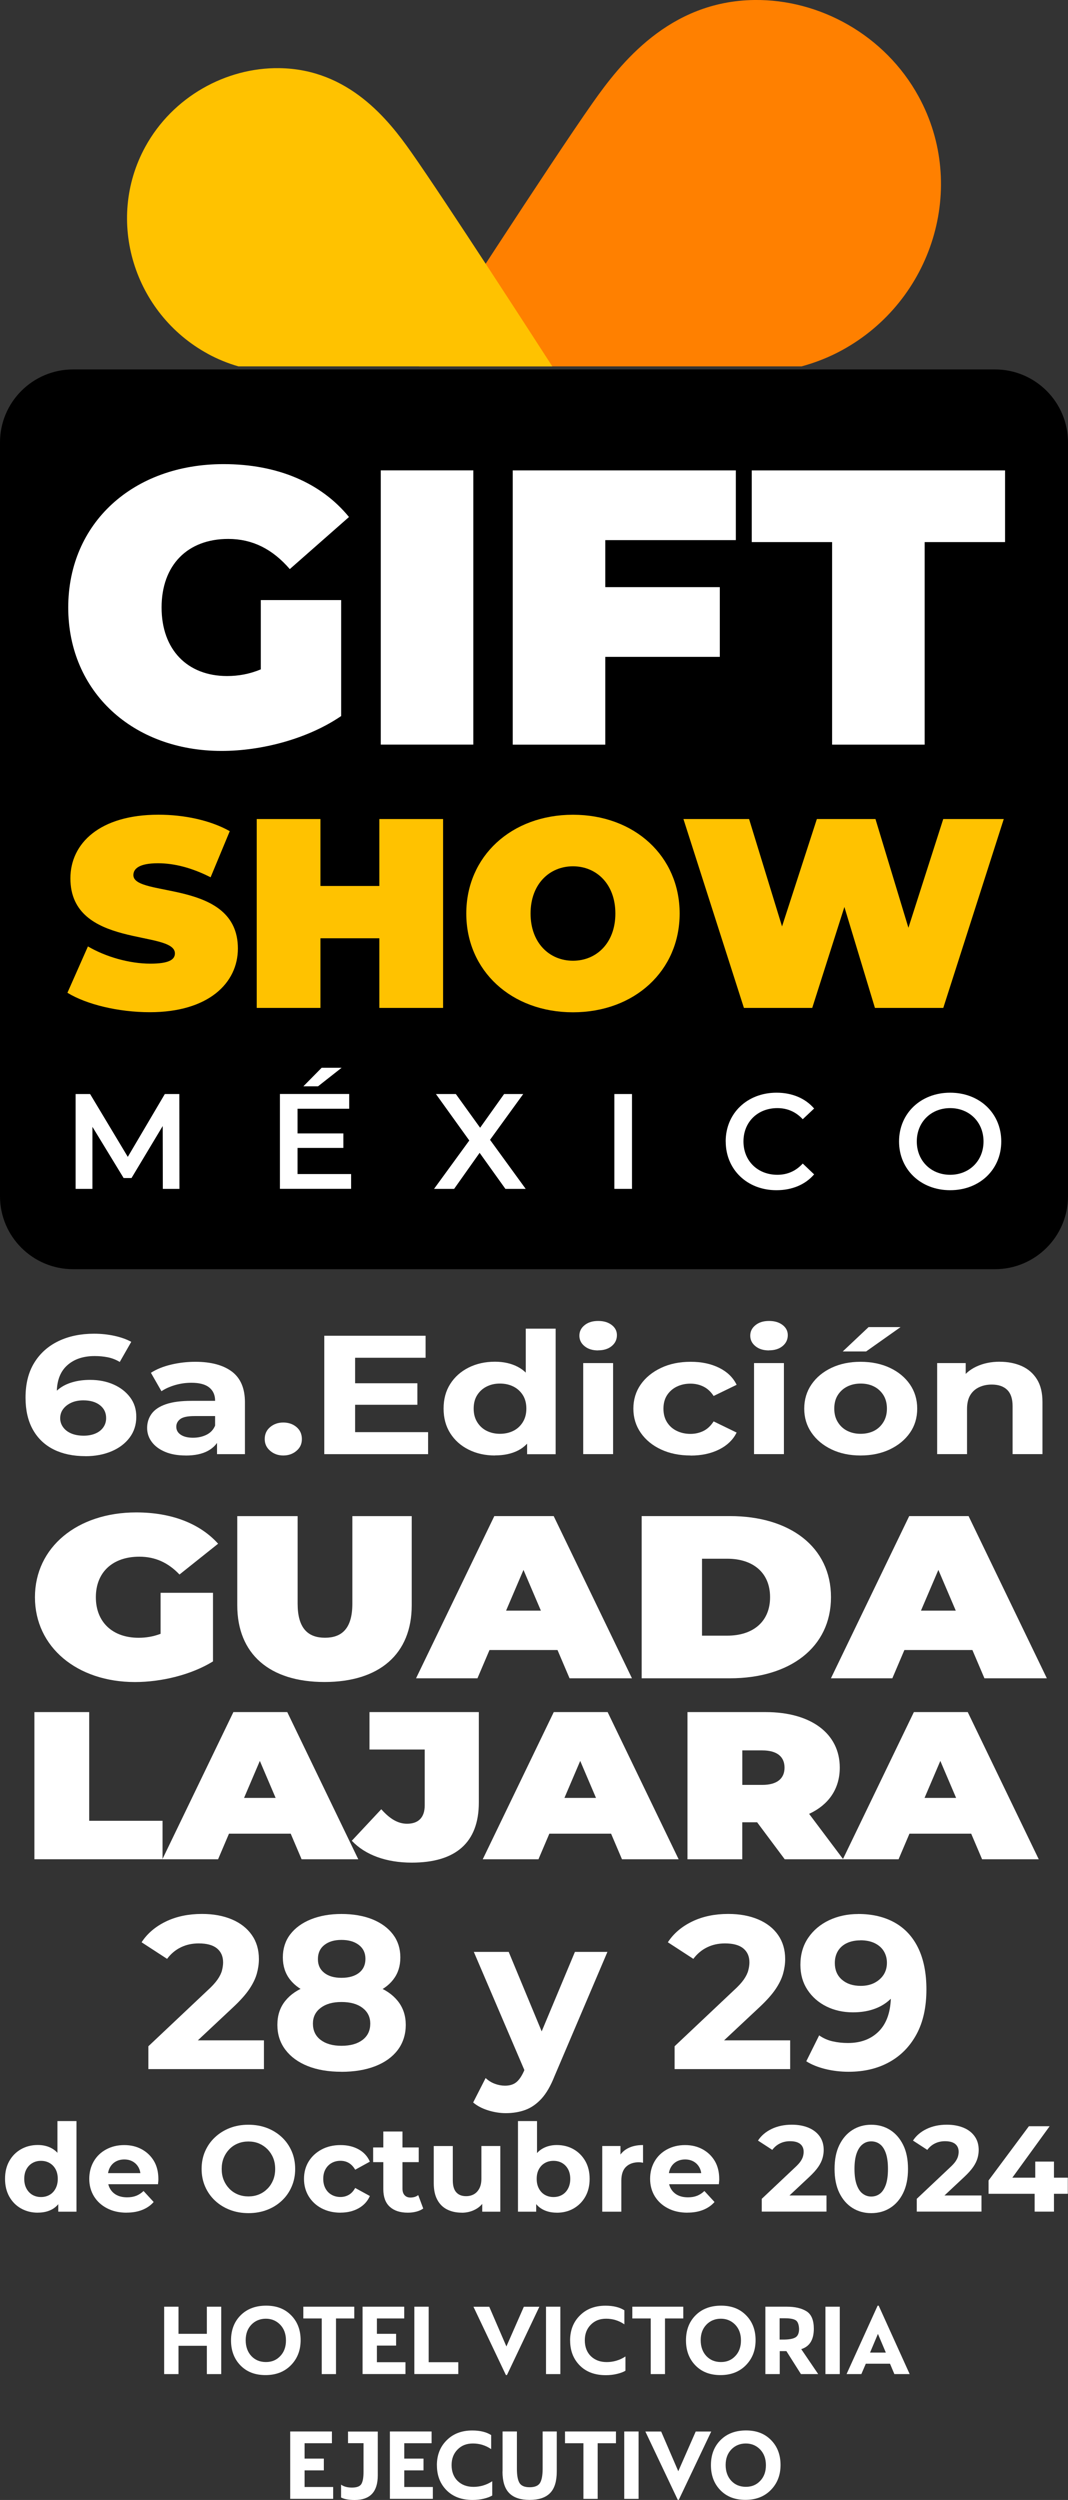 <svg xmlns="http://www.w3.org/2000/svg" id="Capa_2" viewBox="0 0 256.39 599.84"><rect x="0" y="0" width="256.39" height="599.84" fill="#333333" stroke="none"/><defs><style>.cls-1{fill:#ff8000;}.cls-2{fill:#fff;}.cls-3{fill:#ffc200;}</style></defs><g id="Capa_1-2"><path class="cls-2" d="M38.54,382.18h12.59v16.46c-5.22,3.22-12.4,4.95-18.73,4.95-13.88,0-24.01-8.39-24.01-20.35s10.13-20.35,24.32-20.35c8.48,0,15.29,2.67,19.65,7.51l-9.27,7.39c-2.7-2.84-5.83-4.28-9.64-4.28-6.39,0-10.44,3.72-10.44,9.73s4.05,9.73,10.26,9.73c1.78,0,3.5-.28,5.28-.95v-9.84Z"></path><path class="cls-2" d="M56.96,385.18v-21.4h14.49v21.01c0,5.95,2.52,8.17,6.57,8.17s6.57-2.22,6.57-8.17v-21.01h14.25v21.4c0,11.67-7.74,18.4-20.94,18.4s-20.94-6.73-20.94-18.4Z"></path><path class="cls-2" d="M133.84,395.91h-16.33l-2.89,6.78h-14.74l18.79-38.92h14.25l18.79,38.92h-14.98l-2.89-6.78ZM129.85,386.46l-4.18-9.78-4.18,9.78h8.35Z"></path><path class="cls-2" d="M154.04,363.77h21.19c14.37,0,24.26,7.39,24.26,19.46s-9.89,19.46-24.26,19.46h-21.19v-38.92ZM174.61,392.46c6.08,0,10.26-3.28,10.26-9.23s-4.18-9.23-10.26-9.23h-6.08v18.46h6.08Z"></path><path class="cls-2" d="M233.44,395.91h-16.33l-2.89,6.78h-14.74l18.79-38.92h14.25l18.79,38.92h-14.98l-2.89-6.78ZM229.45,386.46l-4.18-9.78-4.18,9.78h8.35Z"></path><path class="cls-2" d="M8.26,410.8h13.15v26.08h17.61v9.23H8.26v-35.32Z"></path><path class="cls-2" d="M69.79,439.97h-14.82l-2.62,6.15h-13.37l17.05-35.32h12.93l17.05,35.32h-13.6l-2.62-6.15ZM66.17,431.39l-3.79-8.88-3.79,8.88h7.58Z"></path><path class="cls-2" d="M84.45,441.68l7.08-7.57c2.06,2.32,4.01,3.48,6.19,3.48,2.73,0,4.24-1.51,4.24-4.39v-13.42h-13.26v-8.98h26.25v21.69c0,9.69-5.63,14.43-16.11,14.43-6.07,0-11.15-1.82-14.38-5.25Z"></path><path class="cls-2" d="M146.7,439.97h-14.82l-2.62,6.15h-13.37l17.05-35.32h12.93l17.05,35.32h-13.6l-2.62-6.15ZM143.08,431.39l-3.79-8.88-3.79,8.88h7.58Z"></path><path class="cls-2" d="M181.76,437.24h-3.57v8.88h-13.15v-35.32h18.78c10.87,0,17.78,5.15,17.78,13.32,0,5.1-2.67,8.93-7.36,11.1l8.19,10.9h-14.04l-6.63-8.88ZM182.99,419.99h-4.79v8.28h4.79c3.62,0,5.35-1.57,5.35-4.14s-1.73-4.14-5.35-4.14Z"></path><path class="cls-2" d="M233.15,439.97h-14.82l-2.62,6.15h-13.37l17.05-35.32h12.93l17.05,35.32h-13.6l-2.62-6.15ZM229.53,431.39l-3.79-8.88-3.79,8.88h7.58Z"></path><path d="M238.84,88.64H17.55c-9.69,0-17.55,7.85-17.55,17.52v180.85c0,9.68,7.86,17.52,17.55,17.52h221.29c9.69,0,17.55-7.85,17.55-17.52V106.16c0-9.68-7.86-17.52-17.55-17.52Z"></path><path class="cls-2" d="M62.6,143.98h19.3v27.83c-8,5.45-19.02,8.37-28.71,8.37-21.27,0-36.81-14.19-36.81-34.41s15.53-34.41,37.28-34.41c12.99,0,23.44,4.51,30.12,12.69l-14.21,12.5c-4.14-4.79-8.94-7.24-14.78-7.24-9.79,0-16,6.3-16,16.45s6.21,16.45,15.72,16.45c2.73,0,5.37-.47,8.1-1.6v-16.64Z"></path><path class="cls-2" d="M91.41,112.86h22.22v65.8h-22.22v-65.8Z"></path><path class="cls-2" d="M145.31,129.6v11.28h27.49v16.73h-27.49v21.06h-22.22v-65.8h53.56v16.73h-31.35Z"></path><path class="cls-2" d="M199.77,130.07h-19.3v-17.2h60.81v17.2h-19.3v48.6h-22.22v-48.6Z"></path><path class="cls-3" d="M16.18,238.22l4.93-11.14c4.28,2.52,9.99,4.14,14.98,4.14,4.34,0,5.9-.91,5.9-2.46,0-5.7-25.09-1.1-25.09-18,0-8.42,7.07-15.28,21.14-15.28,6.09,0,12.38,1.29,17.12,3.95l-4.6,11.07c-4.47-2.27-8.69-3.37-12.64-3.37-4.47,0-5.9,1.29-5.9,2.85,0,5.44,25.09.91,25.09,17.61,0,8.29-7.07,15.28-21.14,15.28-7.59,0-15.24-1.88-19.78-4.66Z"></path><path class="cls-3" d="M106.37,196.52v45.32h-15.3v-16.71h-14.14v16.71h-15.3v-45.32h15.3v16.06h14.14v-16.06h15.3Z"></path><path class="cls-3" d="M111.94,219.19c0-13.73,10.83-23.7,25.61-23.7s25.61,9.97,25.61,23.7-10.83,23.7-25.61,23.7-25.61-9.97-25.61-23.7ZM147.73,219.19c0-7.06-4.54-11.33-10.18-11.33s-10.18,4.27-10.18,11.33,4.54,11.33,10.18,11.33,10.18-4.27,10.18-11.33Z"></path><path class="cls-3" d="M240.97,196.52l-14.52,45.32h-16.41l-7.33-24.22-7.72,24.22h-16.4l-14.52-45.32h15.76l7.91,25.77,8.36-25.77h14.07l7.91,26.09,8.36-26.09h14.52Z"></path><path class="cls-2" d="M39.09,285.26l-.03-15.08-7.49,12.48h-1.89l-7.49-12.29v14.89h-4.04v-22.76h3.48l9.05,15.08,8.89-15.08h3.48l.03,22.76h-4Z"></path><path class="cls-2" d="M84.29,281.71v3.54h-17.09v-22.76h16.63v3.54h-12.4v5.92h11v3.48h-11v6.27h12.86ZM76.35,260.65h-3.52l4.39-4.45h4.79l-5.66,4.45Z"></path><path class="cls-2" d="M121.33,285.26l-6.19-8.65-6.12,8.65h-4.82l8.46-11.61-8.01-11.15h4.78l5.83,8.09,5.76-8.09h4.59l-7.97,10.99,8.56,11.77h-4.88Z"></path><path class="cls-2" d="M147.49,262.5h4.23v22.76h-4.23v-22.76Z"></path><path class="cls-2" d="M174.21,273.88c0-6.79,5.21-11.7,12.21-11.7,3.71,0,6.9,1.33,9.02,3.8l-2.73,2.57c-1.66-1.79-3.71-2.67-6.09-2.67-4.72,0-8.14,3.32-8.14,8s3.42,8,8.14,8c2.38,0,4.43-.88,6.09-2.7l2.73,2.6c-2.12,2.47-5.31,3.8-9.05,3.8-6.97,0-12.17-4.91-12.17-11.7Z"></path><path class="cls-2" d="M215.83,273.88c0-6.73,5.21-11.7,12.27-11.7s12.27,4.94,12.27,11.7-5.21,11.7-12.27,11.7-12.27-4.97-12.27-11.7ZM236.11,273.88c0-4.65-3.42-8-8.01-8s-8.01,3.35-8.01,8,3.42,8,8.01,8,8.01-3.35,8.01-8Z"></path><path class="cls-1" d="M192.39,87.92c3.32-.9,6.6-2.17,9.76-3.9,21.71-11.86,30.25-39.2,18.37-60.88C212.46,8.42,196.77-.2,181.09,0c-20.48.27-32.2,15.28-38.81,24.68-10.19,14.47-37.5,56.78-41.66,63.23h91.77Z"></path><path class="cls-3" d="M49.87,84.89c2.39,1.3,4.86,2.3,7.37,3.02h75.35c-3.67-5.69-25.65-39.72-33.89-51.43-5.4-7.67-14.96-19.91-31.66-20.13-12.79-.17-25.59,6.87-32.16,18.87-9.68,17.69-2.73,39.99,14.99,49.66Z"></path><path class="cls-2" d="M20.52,349.39c-2.94,0-5.49-.53-7.63-1.6-2.14-1.07-3.81-2.65-4.99-4.75-1.18-2.1-1.77-4.66-1.77-7.69,0-3.3.69-6.09,2.09-8.36,1.39-2.27,3.33-4,5.79-5.19,2.47-1.19,5.33-1.79,8.57-1.79,1.68,0,3.31.17,4.88.51,1.56.34,2.91.82,4.05,1.44l-2.76,4.83c-.89-.54-1.84-.91-2.85-1.12-1.01-.2-2.07-.3-3.17-.3-2.76,0-4.97.75-6.62,2.25-1.66,1.5-2.48,3.7-2.48,6.59,0,.49.01,1.03.05,1.62.03.6.12,1.19.28,1.79l-2.07-1.7c.58-1.05,1.33-1.94,2.25-2.66s2.01-1.26,3.29-1.62c1.27-.37,2.67-.55,4.21-.55,2.08,0,3.95.37,5.61,1.1,1.66.73,2.98,1.76,3.98,3.08,1,1.33,1.49,2.88,1.49,4.67,0,1.92-.54,3.59-1.61,5.01-1.07,1.42-2.53,2.52-4.37,3.29-1.84.77-3.91,1.16-6.21,1.16ZM20.1,344.48c1.04,0,1.97-.17,2.78-.51s1.45-.83,1.91-1.48.69-1.39.69-2.23c0-1.3-.5-2.33-1.49-3.1s-2.32-1.16-3.98-1.16c-1.1,0-2.07.19-2.9.57s-1.48.89-1.95,1.52c-.48.64-.71,1.37-.71,2.21,0,.78.23,1.49.69,2.13.46.64,1.1,1.14,1.93,1.5s1.84.55,3.03.55Z"></path><path class="cls-2" d="M44.56,349.23c-1.9,0-3.54-.29-4.92-.87s-2.45-1.37-3.2-2.38c-.75-1-1.12-2.12-1.12-3.37s.36-2.4,1.08-3.39,1.86-1.75,3.43-2.29,3.62-.81,6.16-.81h6.53v3.65h-5.79c-1.68,0-2.84.24-3.47.73-.63.49-.94,1.09-.94,1.83,0,.81.36,1.45,1.08,1.93.72.47,1.69.71,2.92.71s2.32-.24,3.29-.73,1.65-1.23,2.05-2.23l1.1,2.96c-.52,1.35-1.47,2.4-2.85,3.15s-3.16,1.12-5.33,1.12ZM52.1,348.9v-4.26l-.46-.93v-7.63c0-1.35-.47-2.41-1.4-3.16-.93-.76-2.37-1.14-4.3-1.14-1.32,0-2.62.18-3.89.55-1.27.37-2.37.86-3.29,1.48l-2.53-4.42c1.35-.87,2.97-1.52,4.87-1.97,1.9-.45,3.83-.67,5.79-.67,3.77,0,6.7.79,8.78,2.35,2.08,1.57,3.13,4.02,3.13,7.35v12.46h-6.71Z"></path><path class="cls-2" d="M68.01,349.23c-1.23,0-2.28-.37-3.15-1.12-.87-.74-1.31-1.68-1.31-2.82,0-1.19.44-2.15,1.31-2.88.87-.73,1.92-1.09,3.15-1.09s2.31.36,3.17,1.09c.86.73,1.29,1.69,1.29,2.88s-.43,2.08-1.29,2.82c-.86.74-1.92,1.12-3.17,1.12Z"></path><path class="cls-2" d="M85.25,343.63h17.52v5.28h-24.92v-28.41h24.32v5.28h-16.92v17.86ZM84.7,331.9h15.5v5.16h-15.5v-5.16Z"></path><path class="cls-2" d="M118.81,349.23c-2.33,0-4.43-.47-6.3-1.4-1.87-.93-3.34-2.24-4.41-3.92-1.07-1.68-1.61-3.65-1.61-5.93s.53-4.25,1.61-5.93c1.07-1.68,2.54-2.98,4.41-3.92,1.87-.93,3.97-1.4,6.3-1.4,2.08,0,3.91.41,5.47,1.22s2.77,2.04,3.63,3.69c.86,1.65,1.29,3.76,1.29,6.33s-.41,4.66-1.24,6.33c-.83,1.68-2.02,2.92-3.56,3.71-1.55.8-3.41,1.2-5.59,1.2ZM120.01,344.03c1.2,0,2.27-.24,3.22-.71.95-.47,1.71-1.17,2.28-2.09.57-.92.85-2,.85-3.25s-.28-2.35-.85-3.25c-.57-.89-1.33-1.58-2.28-2.05-.95-.47-2.02-.71-3.22-.71s-2.22.24-3.17.71c-.95.47-1.71,1.16-2.28,2.05-.57.89-.85,1.98-.85,3.25s.28,2.33.85,3.25,1.33,1.62,2.28,2.09c.95.47,2.01.71,3.17.71ZM126.54,348.9v-4.46l.14-6.49-.46-6.45v-12.7h7.17v30.12h-6.85Z"></path><path class="cls-2" d="M143.59,324.02c-1.35,0-2.44-.34-3.26-1.02-.83-.68-1.24-1.51-1.24-2.52s.41-1.84,1.24-2.51c.83-.68,1.91-1.02,3.26-1.02s2.4.32,3.24.95c.84.64,1.27,1.45,1.27,2.45,0,1.06-.41,1.93-1.24,2.62-.83.69-1.92,1.03-3.27,1.03ZM140.01,348.9v-21.84h7.17v21.84h-7.17Z"></path><path class="cls-2" d="M165.8,349.23c-2.67,0-5.04-.48-7.1-1.44-2.07-.96-3.69-2.29-4.88-4-1.18-1.7-1.77-3.64-1.77-5.8s.59-4.12,1.77-5.8c1.18-1.68,2.81-3,4.88-3.98,2.07-.98,4.44-1.46,7.1-1.46s4.88.48,6.83,1.44c1.95.96,3.35,2.32,4.21,4.08l-5.52,2.68c-.68-1.03-1.49-1.78-2.44-2.25-.95-.47-1.99-.71-3.13-.71-1.2,0-2.28.24-3.26.71-.98.47-1.76,1.16-2.35,2.05-.58.89-.87,1.98-.87,3.25s.29,2.36.87,3.27c.58.91,1.36,1.6,2.35,2.07.98.47,2.07.71,3.26.71,1.13,0,2.18-.24,3.13-.71.95-.47,1.76-1.24,2.44-2.29l5.52,2.68c-.86,1.73-2.26,3.09-4.21,4.06-1.95.97-4.22,1.46-6.83,1.46Z"></path><path class="cls-2" d="M184.61,324.02c-1.35,0-2.44-.34-3.26-1.02-.83-.68-1.24-1.51-1.24-2.52s.41-1.84,1.24-2.51c.83-.68,1.91-1.02,3.26-1.02s2.4.32,3.24.95c.84.64,1.27,1.45,1.27,2.45,0,1.06-.41,1.93-1.24,2.62-.83.69-1.92,1.03-3.27,1.03ZM181.02,348.9v-21.84h7.17v21.84h-7.17Z"></path><path class="cls-2" d="M206.58,349.23c-2.6,0-4.93-.49-6.96-1.46-2.04-.98-3.64-2.31-4.8-4-1.17-1.69-1.75-3.62-1.75-5.78s.58-4.13,1.75-5.82c1.16-1.69,2.76-3.01,4.8-3.98,2.04-.96,4.36-1.44,6.96-1.44s4.98.48,7.03,1.44c2.05.96,3.66,2.29,4.83,3.98,1.16,1.69,1.75,3.63,1.75,5.82s-.58,4.13-1.75,5.8c-1.17,1.68-2.78,3-4.83,3.98-2.05.97-4.4,1.46-7.03,1.46ZM206.58,344.03c1.23,0,2.31-.24,3.24-.71.93-.47,1.68-1.17,2.25-2.09.57-.92.85-2,.85-3.25s-.28-2.35-.85-3.25c-.57-.89-1.32-1.58-2.25-2.05-.93-.47-2-.71-3.19-.71s-2.27.24-3.22.71c-.95.47-1.71,1.16-2.28,2.05-.57.89-.85,1.98-.85,3.25s.28,2.33.85,3.25,1.33,1.62,2.28,2.09c.95.47,2.01.71,3.17.71ZM202.31,324.27l6.21-5.85h7.68l-8.28,5.85h-5.61Z"></path><path class="cls-2" d="M240.01,326.74c1.96,0,3.72.35,5.26,1.03,1.55.69,2.77,1.75,3.66,3.17.89,1.42,1.33,3.24,1.33,5.46v12.5h-7.17v-11.53c0-1.76-.44-3.06-1.31-3.9-.87-.84-2.11-1.26-3.7-1.26-1.13,0-2.15.22-3.06.65-.9.43-1.61,1.07-2.11,1.91-.5.84-.76,1.95-.76,3.33v10.8h-7.17v-21.84h6.85v6.05l-1.29-1.83c.89-1.46,2.16-2.58,3.82-3.37,1.66-.78,3.54-1.18,5.65-1.18Z"></path><path class="cls-2" d="M35.62,496.47v-5.49l14.13-13.33c1.12-1.01,1.94-1.91,2.48-2.69.54-.78.9-1.52,1.07-2.2s.26-1.32.26-1.91c0-1.43-.49-2.54-1.47-3.35-.98-.8-2.44-1.2-4.39-1.2-1.57,0-3,.31-4.29.94-1.29.63-2.39,1.55-3.3,2.77l-6.12-3.98c1.36-2.09,3.3-3.75,5.81-4.97,2.51-1.22,5.41-1.83,8.69-1.83,2.72,0,5.11.44,7.17,1.31,2.06.87,3.65,2.12,4.79,3.74s1.7,3.55,1.7,5.78c0,1.15-.17,2.32-.5,3.5-.33,1.18-.93,2.42-1.8,3.71s-2.16,2.74-3.87,4.34l-11.72,10.98-1.63-3.03h20.73v6.9h-27.74Z"></path><path class="cls-2" d="M81.98,497.1c-3.1,0-5.8-.45-8.09-1.36-2.28-.91-4.07-2.2-5.36-3.9-1.29-1.69-1.94-3.69-1.94-5.99s.63-4.18,1.89-5.75c1.25-1.57,3.04-2.77,5.36-3.61,2.32-.84,5.03-1.26,8.14-1.26s5.86.42,8.16,1.26c2.31.84,4.09,2.05,5.36,3.64,1.27,1.59,1.91,3.5,1.91,5.73s-.64,4.3-1.91,5.99c-1.27,1.69-3.07,2.99-5.39,3.9-2.32.9-5.03,1.36-8.14,1.36ZM81.98,479.53c-2.83,0-5.29-.38-7.41-1.15-2.11-.77-3.75-1.89-4.92-3.37-1.17-1.48-1.75-3.27-1.75-5.36s.59-3.97,1.78-5.52,2.84-2.75,4.97-3.61c2.13-.85,4.57-1.28,7.33-1.28s5.29.43,7.41,1.28c2.11.86,3.76,2.06,4.94,3.61s1.78,3.39,1.78,5.52-.57,3.88-1.73,5.36c-1.15,1.48-2.79,2.61-4.92,3.37-2.13.77-4.62,1.15-7.48,1.15ZM81.98,490.87c2.13,0,3.81-.47,5.05-1.41,1.24-.94,1.86-2.25,1.86-3.92,0-1.57-.62-2.82-1.86-3.77-1.24-.94-2.92-1.41-5.05-1.41s-3.76.47-5,1.41c-1.24.94-1.86,2.2-1.86,3.77,0,1.67.62,2.98,1.86,3.92,1.24.94,2.9,1.41,5,1.41ZM81.98,474.56c1.78,0,3.18-.4,4.21-1.2s1.54-1.92,1.54-3.35-.53-2.54-1.6-3.35-2.45-1.2-4.16-1.2-3.04.4-4.08,1.2c-1.04.8-1.57,1.94-1.57,3.4s.5,2.49,1.52,3.3,2.39,1.2,4.14,1.2Z"></path><path class="cls-2" d="M121.44,507.03c-1.43,0-2.86-.23-4.29-.68-1.43-.45-2.62-1.08-3.56-1.88l2.99-5.86c.63.59,1.35,1.05,2.17,1.36.82.31,1.65.47,2.48.47,1.12,0,2.01-.27,2.69-.81.68-.54,1.3-1.44,1.86-2.69l1.46-3.45.63-.89,10.15-24.26h7.8l-12.72,29.86c-.91,2.3-1.95,4.09-3.11,5.36-1.17,1.27-2.46,2.17-3.87,2.69-1.41.52-2.97.78-4.68.78ZM126.26,497.57l-12.51-29.23h8.37l9.79,23.58-5.65,5.65Z"></path><path class="cls-2" d="M161.95,496.47v-5.49l14.13-13.33c1.12-1.01,1.95-1.91,2.49-2.69.54-.78.9-1.52,1.07-2.2.18-.68.27-1.32.27-1.91,0-1.43-.49-2.54-1.47-3.35-.98-.8-2.44-1.2-4.4-1.2-1.57,0-3,.31-4.29.94-1.29.63-2.39,1.55-3.3,2.77l-6.12-3.98c1.36-2.09,3.3-3.75,5.81-4.97,2.51-1.22,5.41-1.83,8.69-1.83,2.72,0,5.11.44,7.17,1.31,2.06.87,3.66,2.12,4.79,3.74s1.7,3.55,1.7,5.78c0,1.15-.17,2.32-.5,3.5-.33,1.18-.93,2.42-1.8,3.71s-2.16,2.74-3.87,4.34l-11.73,10.98-1.62-3.03h20.72v6.9h-27.74Z"></path><path class="cls-2" d="M206.02,459.24c3.38,0,6.31.69,8.77,2.07s4.34,3.42,5.65,6.12c1.3,2.7,1.96,6.01,1.96,9.91,0,4.25-.79,7.84-2.38,10.77-1.59,2.93-3.78,5.16-6.57,6.69-2.79,1.54-6.04,2.3-9.73,2.3-1.92,0-3.77-.22-5.55-.65-1.78-.44-3.31-1.05-4.61-1.86l3.09-6.22c1.01.7,2.1,1.18,3.27,1.44,1.17.26,2.38.39,3.64.39,3.14,0,5.64-.97,7.51-2.9,1.86-1.94,2.8-4.77,2.8-8.5,0-.63-.02-1.32-.06-2.09-.03-.77-.12-1.53-.26-2.3l2.31,2.2c-.59,1.36-1.43,2.5-2.51,3.43s-2.33,1.62-3.77,2.09c-1.43.47-3.04.71-4.82.71-2.33,0-4.46-.47-6.36-1.41-1.9-.94-3.42-2.27-4.55-3.98-1.13-1.71-1.7-3.71-1.7-6.01,0-2.47.62-4.63,1.86-6.46,1.24-1.83,2.92-3.24,5.02-4.24,2.11-.99,4.44-1.49,6.99-1.49ZM206.54,465.57c-1.22,0-2.29.22-3.22.65-.93.44-1.64,1.06-2.15,1.88-.5.82-.76,1.79-.76,2.9,0,1.67.56,3.01,1.7,4,1.13.99,2.64,1.49,4.53,1.49,1.26,0,2.36-.24,3.3-.73s1.67-1.14,2.2-1.96c.52-.82.78-1.77.78-2.85,0-1.01-.24-1.93-.73-2.75s-1.21-1.46-2.17-1.94c-.96-.47-2.12-.71-3.48-.71Z"></path><path class="cls-2" d="M9.07,530.91c-1.49,0-2.82-.34-4.02-1.01-1.19-.67-2.13-1.62-2.81-2.83s-1.03-2.64-1.03-4.28.34-3.07,1.03-4.28c.68-1.21,1.62-2.15,2.81-2.83,1.19-.67,2.53-1.01,4.02-1.01,1.33,0,2.49.29,3.49.88,1,.59,1.77,1.47,2.32,2.66.55,1.19.82,2.72.82,4.57s-.27,3.36-.79,4.57c-.53,1.21-1.29,2.1-2.27,2.68-.99.58-2.17.87-3.56.87ZM9.83,527.16c.76,0,1.45-.17,2.05-.51.61-.34,1.09-.84,1.45-1.51.36-.67.54-1.45.54-2.34s-.18-1.7-.54-2.34c-.36-.65-.85-1.14-1.45-1.48s-1.29-.51-2.05-.51-1.42.17-2.02.51-1.09.83-1.45,1.48c-.36.64-.54,1.42-.54,2.34s.18,1.68.54,2.34c.36.66.85,1.17,1.45,1.51.61.34,1.28.51,2.02.51ZM13.99,530.67v-3.22l.09-4.69-.29-4.66v-9.17h4.57v21.74h-4.37Z"></path><path class="cls-2" d="M30.41,530.91c-1.8,0-3.37-.35-4.72-1.06-1.35-.7-2.39-1.66-3.14-2.88-.74-1.22-1.12-2.61-1.12-4.17s.36-2.96,1.07-4.19c.71-1.23,1.71-2.19,2.99-2.88,1.28-.69,2.72-1.04,4.32-1.04s2.94.33,4.18.99c1.24.67,2.22,1.6,2.95,2.81.72,1.21,1.08,2.66,1.08,4.36,0,.18,0,.38-.03.6s-.04.43-.06.63h-12.81v-2.66h10.41l-1.79.79c.02-.82-.14-1.53-.47-2.14-.33-.61-.79-1.08-1.38-1.42-.59-.34-1.27-.51-2.05-.51s-1.47.17-2.07.51-1.06.82-1.39,1.43c-.33.62-.5,1.34-.5,2.18v.7c0,.88.19,1.64.59,2.28.39.65.93,1.14,1.61,1.48.68.34,1.51.51,2.46.51.82,0,1.55-.13,2.18-.38s1.22-.64,1.74-1.14l2.43,2.64c-.72.82-1.63,1.45-2.73,1.89-1.09.44-2.35.66-3.78.66Z"></path><path class="cls-2" d="M59.67,531.02c-1.62,0-3.12-.26-4.49-.79-1.37-.53-2.56-1.27-3.58-2.23-1.02-.96-1.8-2.08-2.36-3.37-.56-1.29-.84-2.7-.84-4.22s.28-2.96.84-4.23c.56-1.28,1.34-2.4,2.36-3.35,1.02-.96,2.2-1.7,3.56-2.23,1.36-.53,2.85-.79,4.47-.79s3.11.26,4.47.78c1.36.52,2.54,1.26,3.56,2.21,1.02.96,1.8,2.08,2.36,3.37.56,1.29.84,2.7.84,4.25s-.28,2.93-.84,4.23c-.56,1.3-1.34,2.43-2.36,3.38-1.02.96-2.2,1.69-3.56,2.21-1.36.52-2.84.78-4.44.78ZM59.64,527.01c.92,0,1.76-.16,2.54-.48.77-.32,1.45-.78,2.04-1.38.59-.59,1.04-1.29,1.36-2.08s.48-1.67.48-2.65-.16-1.86-.48-2.65-.78-1.48-1.36-2.08c-.59-.59-1.27-1.05-2.04-1.38-.77-.32-1.62-.48-2.54-.48s-1.77.16-2.55.48c-.78.32-1.46.78-2.04,1.38-.58.6-1.03,1.29-1.35,2.08s-.48,1.67-.48,2.65.16,1.86.48,2.65.77,1.48,1.35,2.08c.58.6,1.26,1.06,2.04,1.38.78.32,1.63.48,2.55.48Z"></path><path class="cls-2" d="M81.75,530.91c-1.7,0-3.21-.35-4.53-1.04-1.32-.69-2.36-1.66-3.11-2.88-.75-1.23-1.13-2.63-1.13-4.19s.38-2.98,1.13-4.19c.75-1.21,1.79-2.17,3.11-2.87s2.83-1.05,4.53-1.05,3.11.35,4.36,1.04c1.24.69,2.13,1.67,2.68,2.94l-3.52,1.93c-.43-.74-.95-1.28-1.55-1.63s-1.27-.51-1.99-.51c-.76,0-1.46.17-2.08.51s-1.12.83-1.49,1.48c-.37.64-.56,1.42-.56,2.34s.19,1.7.56,2.36c.37.66.87,1.15,1.49,1.49.63.34,1.32.51,2.08.51.72,0,1.39-.17,1.99-.51.61-.34,1.12-.89,1.55-1.66l3.52,1.93c-.55,1.25-1.44,2.23-2.68,2.93-1.24.7-2.69,1.06-4.36,1.06Z"></path><path class="cls-2" d="M89.58,518.78v-3.52h10.94v3.52h-10.94ZM97.91,530.91c-1.86,0-3.3-.47-4.34-1.42-1.04-.95-1.55-2.36-1.55-4.23v-13.83h4.6v13.74c0,.67.17,1.18.51,1.55.34.37.81.56,1.39.56.74,0,1.37-.19,1.88-.59l1.2,3.22c-.45.33-1,.58-1.66.75-.65.17-1.33.25-2.04.25Z"></path><path class="cls-2" d="M110.87,530.91c-1.33,0-2.5-.25-3.52-.76-1.02-.51-1.81-1.29-2.37-2.34-.57-1.05-.85-2.38-.85-3.98v-8.91h4.57v8.2c0,1.33.28,2.3.84,2.91.56.62,1.34.92,2.36.92.7,0,1.33-.16,1.88-.47s.98-.78,1.31-1.41c.32-.62.48-1.4.48-2.34v-7.82h4.54v15.76h-4.34v-4.36l.79,1.29c-.55,1.09-1.33,1.92-2.35,2.48s-2.13.84-3.34.84Z"></path><path class="cls-2" d="M124.35,530.67v-21.74h4.57v9.17l-.29,4.66.09,4.69v3.22h-4.37ZM133.65,530.91c-1.35,0-2.53-.29-3.53-.87-1.01-.58-1.77-1.47-2.3-2.68s-.79-2.73-.79-4.57.28-3.38.84-4.57c.56-1.19,1.33-2.08,2.33-2.66s2.15-.88,3.46-.88c1.51,0,2.85.34,4.03,1.01s2.12,1.62,2.82,2.83c.69,1.21,1.04,2.64,1.04,4.28s-.35,3.07-1.04,4.28c-.69,1.21-1.63,2.15-2.82,2.83s-2.53,1.01-4.03,1.01ZM132.88,527.16c.76,0,1.44-.17,2.04-.51.6-.34,1.08-.84,1.44-1.51.36-.67.54-1.45.54-2.34s-.18-1.7-.54-2.34c-.36-.65-.84-1.14-1.44-1.48s-1.27-.51-2.04-.51-1.45.17-2.05.51c-.61.34-1.09.83-1.45,1.48-.36.64-.54,1.42-.54,2.34s.18,1.68.54,2.34c.36.66.84,1.17,1.45,1.51.61.34,1.29.51,2.05.51Z"></path><path class="cls-2" d="M144.58,530.67v-15.76h4.37v4.48l-.62-1.32c.47-1.11,1.22-1.96,2.26-2.53,1.04-.58,2.3-.86,3.78-.86v4.25c-.18-.04-.35-.07-.51-.09s-.33-.03-.48-.03c-1.29,0-2.32.36-3.08,1.08-.76.72-1.14,1.84-1.14,3.34v7.44h-4.57Z"></path><path class="cls-2" d="M165.05,530.91c-1.8,0-3.37-.35-4.72-1.06-1.35-.7-2.39-1.66-3.14-2.88-.74-1.22-1.12-2.61-1.12-4.17s.36-2.96,1.07-4.19c.71-1.23,1.71-2.19,2.99-2.88,1.28-.69,2.72-1.04,4.32-1.04s2.94.33,4.18.99c1.24.67,2.22,1.6,2.95,2.81.72,1.21,1.08,2.66,1.08,4.36,0,.18,0,.38-.03.6s-.04.43-.06.63h-12.81v-2.66h10.41l-1.79.79c.02-.82-.14-1.53-.47-2.14-.33-.61-.79-1.08-1.38-1.42-.59-.34-1.27-.51-2.05-.51s-1.47.17-2.07.51-1.06.82-1.39,1.43c-.33.62-.5,1.34-.5,2.18v.7c0,.88.19,1.64.59,2.28.39.65.93,1.14,1.61,1.48.68.34,1.51.51,2.46.51.82,0,1.55-.13,2.18-.38s1.22-.64,1.74-1.14l2.43,2.64c-.72.82-1.63,1.45-2.73,1.89-1.09.44-2.35.66-3.78.66Z"></path><path class="cls-2" d="M182.87,530.67v-3.08l7.92-7.47c.62-.57,1.09-1.07,1.39-1.51.3-.44.5-.85.6-1.23s.15-.74.15-1.07c0-.8-.27-1.43-.82-1.88s-1.37-.67-2.46-.67c-.88,0-1.68.18-2.4.53-.72.35-1.34.87-1.85,1.55l-3.43-2.23c.76-1.17,1.85-2.1,3.25-2.78,1.41-.68,3.03-1.03,4.87-1.03,1.52,0,2.86.25,4.02.73,1.15.49,2.05,1.19,2.68,2.09.64.91.95,1.99.95,3.24,0,.65-.09,1.3-.28,1.96-.19.67-.52,1.36-1.01,2.08-.49.72-1.21,1.53-2.17,2.43l-6.57,6.15-.91-1.7h11.61v3.87h-15.54Z"></path><path class="cls-2" d="M209.15,531.02c-1.68,0-3.18-.41-4.5-1.24s-2.37-2.03-3.14-3.6-1.16-3.49-1.16-5.76.38-4.18,1.16-5.76,1.82-2.77,3.14-3.6c1.32-.83,2.82-1.25,4.5-1.25s3.21.41,4.53,1.25c1.32.83,2.36,2.03,3.14,3.6s1.16,3.49,1.16,5.76-.39,4.18-1.16,5.76-1.82,2.77-3.14,3.6-2.83,1.24-4.53,1.24ZM209.15,527.04c.8,0,1.5-.23,2.1-.69.6-.46,1.06-1.18,1.41-2.15.34-.98.51-2.24.51-3.78s-.17-2.8-.51-3.78c-.34-.98-.81-1.7-1.41-2.15-.6-.46-1.3-.69-2.1-.69s-1.45.23-2.05.69c-.61.46-1.09,1.18-1.44,2.15-.35.98-.53,2.23-.53,3.78s.18,2.8.53,3.78c.35.98.83,1.7,1.44,2.15.61.46,1.29.69,2.05.69Z"></path><path class="cls-2" d="M220.08,530.67v-3.08l7.92-7.47c.62-.57,1.09-1.07,1.39-1.51.3-.44.5-.85.6-1.23s.15-.74.15-1.07c0-.8-.27-1.43-.82-1.88s-1.37-.67-2.46-.67c-.88,0-1.68.18-2.4.53-.72.35-1.34.87-1.85,1.55l-3.43-2.23c.76-1.17,1.85-2.1,3.25-2.78,1.41-.68,3.03-1.03,4.87-1.03,1.52,0,2.86.25,4.02.73s2.05,1.19,2.68,2.09c.64.91.95,1.99.95,3.24,0,.65-.09,1.3-.28,1.96-.19.67-.52,1.36-1.01,2.08-.49.72-1.21,1.53-2.17,2.43l-6.57,6.15-.91-1.7h11.61v3.87h-15.54Z"></path><path class="cls-2" d="M237.32,526.37v-3.19l9.68-13.01h4.98l-9.44,13.01-2.35-.67h16.15v3.87h-19.03ZM248.38,530.67v-4.31l.15-3.87v-3.84h4.49v12.01h-4.63Z"></path><path class="cls-2" d="M39.41,569.64v-16.17h3.44v6.51h6.81v-6.51h3.45v16.17h-3.45v-6.79h-6.81v6.79h-3.44Z"></path><path class="cls-2" d="M55.46,561.56c0-2.48.77-4.49,2.31-6.03,1.54-1.54,3.58-2.31,6.12-2.31s4.48.77,6,2.31,2.28,3.53,2.28,5.97-.78,4.43-2.33,6.01c-1.55,1.58-3.59,2.37-6.1,2.37s-4.5-.77-6.01-2.32-2.27-3.55-2.27-6.01ZM68.65,561.56c0-1.57-.47-2.82-1.39-3.78-.93-.95-2.08-1.43-3.44-1.43s-2.56.48-3.47,1.43c-.92.96-1.37,2.2-1.37,3.73s.46,2.85,1.37,3.81c.91.96,2.08,1.43,3.49,1.43s2.53-.47,3.44-1.43c.92-.96,1.37-2.21,1.37-3.75Z"></path><path class="cls-2" d="M77.24,569.64v-13.35h-4.42v-2.82h12.23v2.82h-4.39v13.35h-3.42Z"></path><path class="cls-2" d="M87.04,569.64v-16.17h10v2.82h-6.56v3.69h4.61v2.82h-4.61v3.99h6.86v2.84h-10.3Z"></path><path class="cls-2" d="M99.47,569.64v-16.17h3.44v13.32h7.11v2.84h-10.55Z"></path><path class="cls-2" d="M121.45,569.87l-7.79-16.39h3.79l4.12,9.53,4.19-9.53h3.72l-7.78,16.39h-.25Z"></path><path class="cls-2" d="M131.08,569.64v-16.17h3.44v16.17h-3.44Z"></path><path class="cls-2" d="M136.86,561.59c0-2.45.78-4.45,2.35-6.01,1.56-1.57,3.61-2.35,6.14-2.35,1.88,0,3.39.37,4.54,1.1v3.37c-1.33-.9-2.78-1.35-4.36-1.35s-2.75.48-3.71,1.45c-.96.97-1.43,2.21-1.43,3.74s.48,2.87,1.46,3.81,2.24,1.41,3.81,1.41,3.13-.45,4.49-1.35v3.42c-.48.3-1.15.55-2.01.76-.86.21-1.76.31-2.71.31-2.63,0-4.71-.78-6.25-2.33-1.54-1.56-2.31-3.55-2.31-5.97Z"></path><path class="cls-2" d="M156.22,569.64v-13.35h-4.42v-2.82h12.23v2.82h-4.39v13.35h-3.42Z"></path><path class="cls-2" d="M164.68,561.56c0-2.48.77-4.49,2.31-6.03,1.54-1.54,3.58-2.31,6.12-2.31s4.48.77,6,2.31,2.28,3.53,2.28,5.97-.78,4.43-2.33,6.01c-1.55,1.58-3.59,2.37-6.1,2.37s-4.5-.77-6.01-2.32-2.27-3.55-2.27-6.01ZM177.88,561.56c0-1.57-.47-2.82-1.39-3.78-.93-.95-2.08-1.43-3.44-1.43s-2.56.48-3.47,1.43c-.92.96-1.37,2.2-1.37,3.73s.46,2.85,1.37,3.81c.91.96,2.08,1.43,3.49,1.43s2.53-.47,3.44-1.43c.92-.96,1.37-2.21,1.37-3.75Z"></path><path class="cls-2" d="M183.74,569.64v-16.17h5.19c1.93,0,3.48.36,4.67,1.09,1.18.74,1.77,2.13,1.77,4.2,0,2.64-1.01,4.27-3.02,4.89l4.07,5.99h-4.14l-3.49-5.51h-1.6v5.51h-3.44ZM187.16,561.36h.9c1.33,0,2.29-.17,2.88-.51s.89-1.03.89-2.06c-.05-1.09-.33-1.8-.86-2.1-.52-.3-1.39-.45-2.61-.45h-1.2v5.11Z"></path><path class="cls-2" d="M198.16,569.64v-16.17h3.44v16.17h-3.44Z"></path><path class="cls-2" d="M203.23,569.64l7.46-16.42h.25l7.44,16.42h-3.67l-1.05-2.49h-5.81l-1.07,2.49h-3.55ZM208.87,564.48h3.79l-1.9-4.49-1.89,4.49Z"></path><path class="cls-2" d="M69.67,599.58v-16.17h10.01v2.82h-6.56v3.69h4.62v2.82h-4.62v3.99h6.86v2.84h-10.31Z"></path><path class="cls-2" d="M81.88,599.24v-3.07c.67.47,1.54.7,2.62.7,1.16,0,1.92-.29,2.26-.87.34-.58.51-1.54.51-2.87v-6.91h-3.72v-2.79h7.14v10.53c0,3.93-1.85,5.89-5.54,5.89-1.41,0-2.5-.2-3.27-.6Z"></path><path class="cls-2" d="M93.6,599.58v-16.17h10.01v2.82h-6.56v3.69h4.62v2.82h-4.62v3.99h6.86v2.84h-10.31Z"></path><path class="cls-2" d="M104.88,591.53c0-2.45.78-4.45,2.35-6.01,1.56-1.57,3.61-2.35,6.14-2.35,1.88,0,3.39.37,4.54,1.1v3.37c-1.33-.9-2.78-1.35-4.36-1.35s-2.75.48-3.71,1.45c-.96.97-1.43,2.21-1.43,3.74s.48,2.87,1.46,3.81,2.24,1.41,3.81,1.41,3.13-.45,4.49-1.35v3.42c-.48.3-1.15.55-2.01.76-.86.21-1.76.31-2.71.31-2.63,0-4.71-.78-6.25-2.33-1.54-1.56-2.31-3.55-2.31-5.97Z"></path><path class="cls-2" d="M120.65,593.02v-9.61h3.44v8.96c0,1.55.2,2.67.61,3.37.41.7,1.23,1.05,2.45,1.05s2.08-.35,2.5-1.05c.41-.7.62-1.82.62-3.37v-8.96h3.39v9.58c0,2.38-.53,4.11-1.61,5.2-1.07,1.09-2.71,1.64-4.91,1.64s-3.83-.55-4.9-1.64c-1.07-1.09-1.61-2.81-1.61-5.17Z"></path><path class="cls-2" d="M140.06,599.58v-13.35h-4.42v-2.82h12.23v2.82h-4.39v13.35h-3.42Z"></path><path class="cls-2" d="M149.86,599.58v-16.17h3.44v16.17h-3.44Z"></path><path class="cls-2" d="M162.71,599.81l-7.78-16.39h3.79l4.11,9.53,4.19-9.53h3.72l-7.79,16.39h-.25Z"></path><path class="cls-2" d="M170.67,591.5c0-2.48.77-4.49,2.31-6.03,1.54-1.54,3.58-2.31,6.12-2.31s4.48.77,6,2.31,2.28,3.53,2.28,5.97-.78,4.43-2.33,6.01c-1.55,1.58-3.59,2.37-6.1,2.37s-4.5-.77-6.01-2.32-2.27-3.55-2.27-6.01ZM183.87,591.5c0-1.57-.47-2.82-1.39-3.78-.93-.95-2.08-1.43-3.44-1.43s-2.56.48-3.47,1.43c-.92.96-1.37,2.2-1.37,3.73s.46,2.85,1.37,3.81c.91.96,2.08,1.43,3.49,1.43s2.53-.47,3.44-1.43c.92-.96,1.37-2.21,1.37-3.75Z"></path></g></svg>